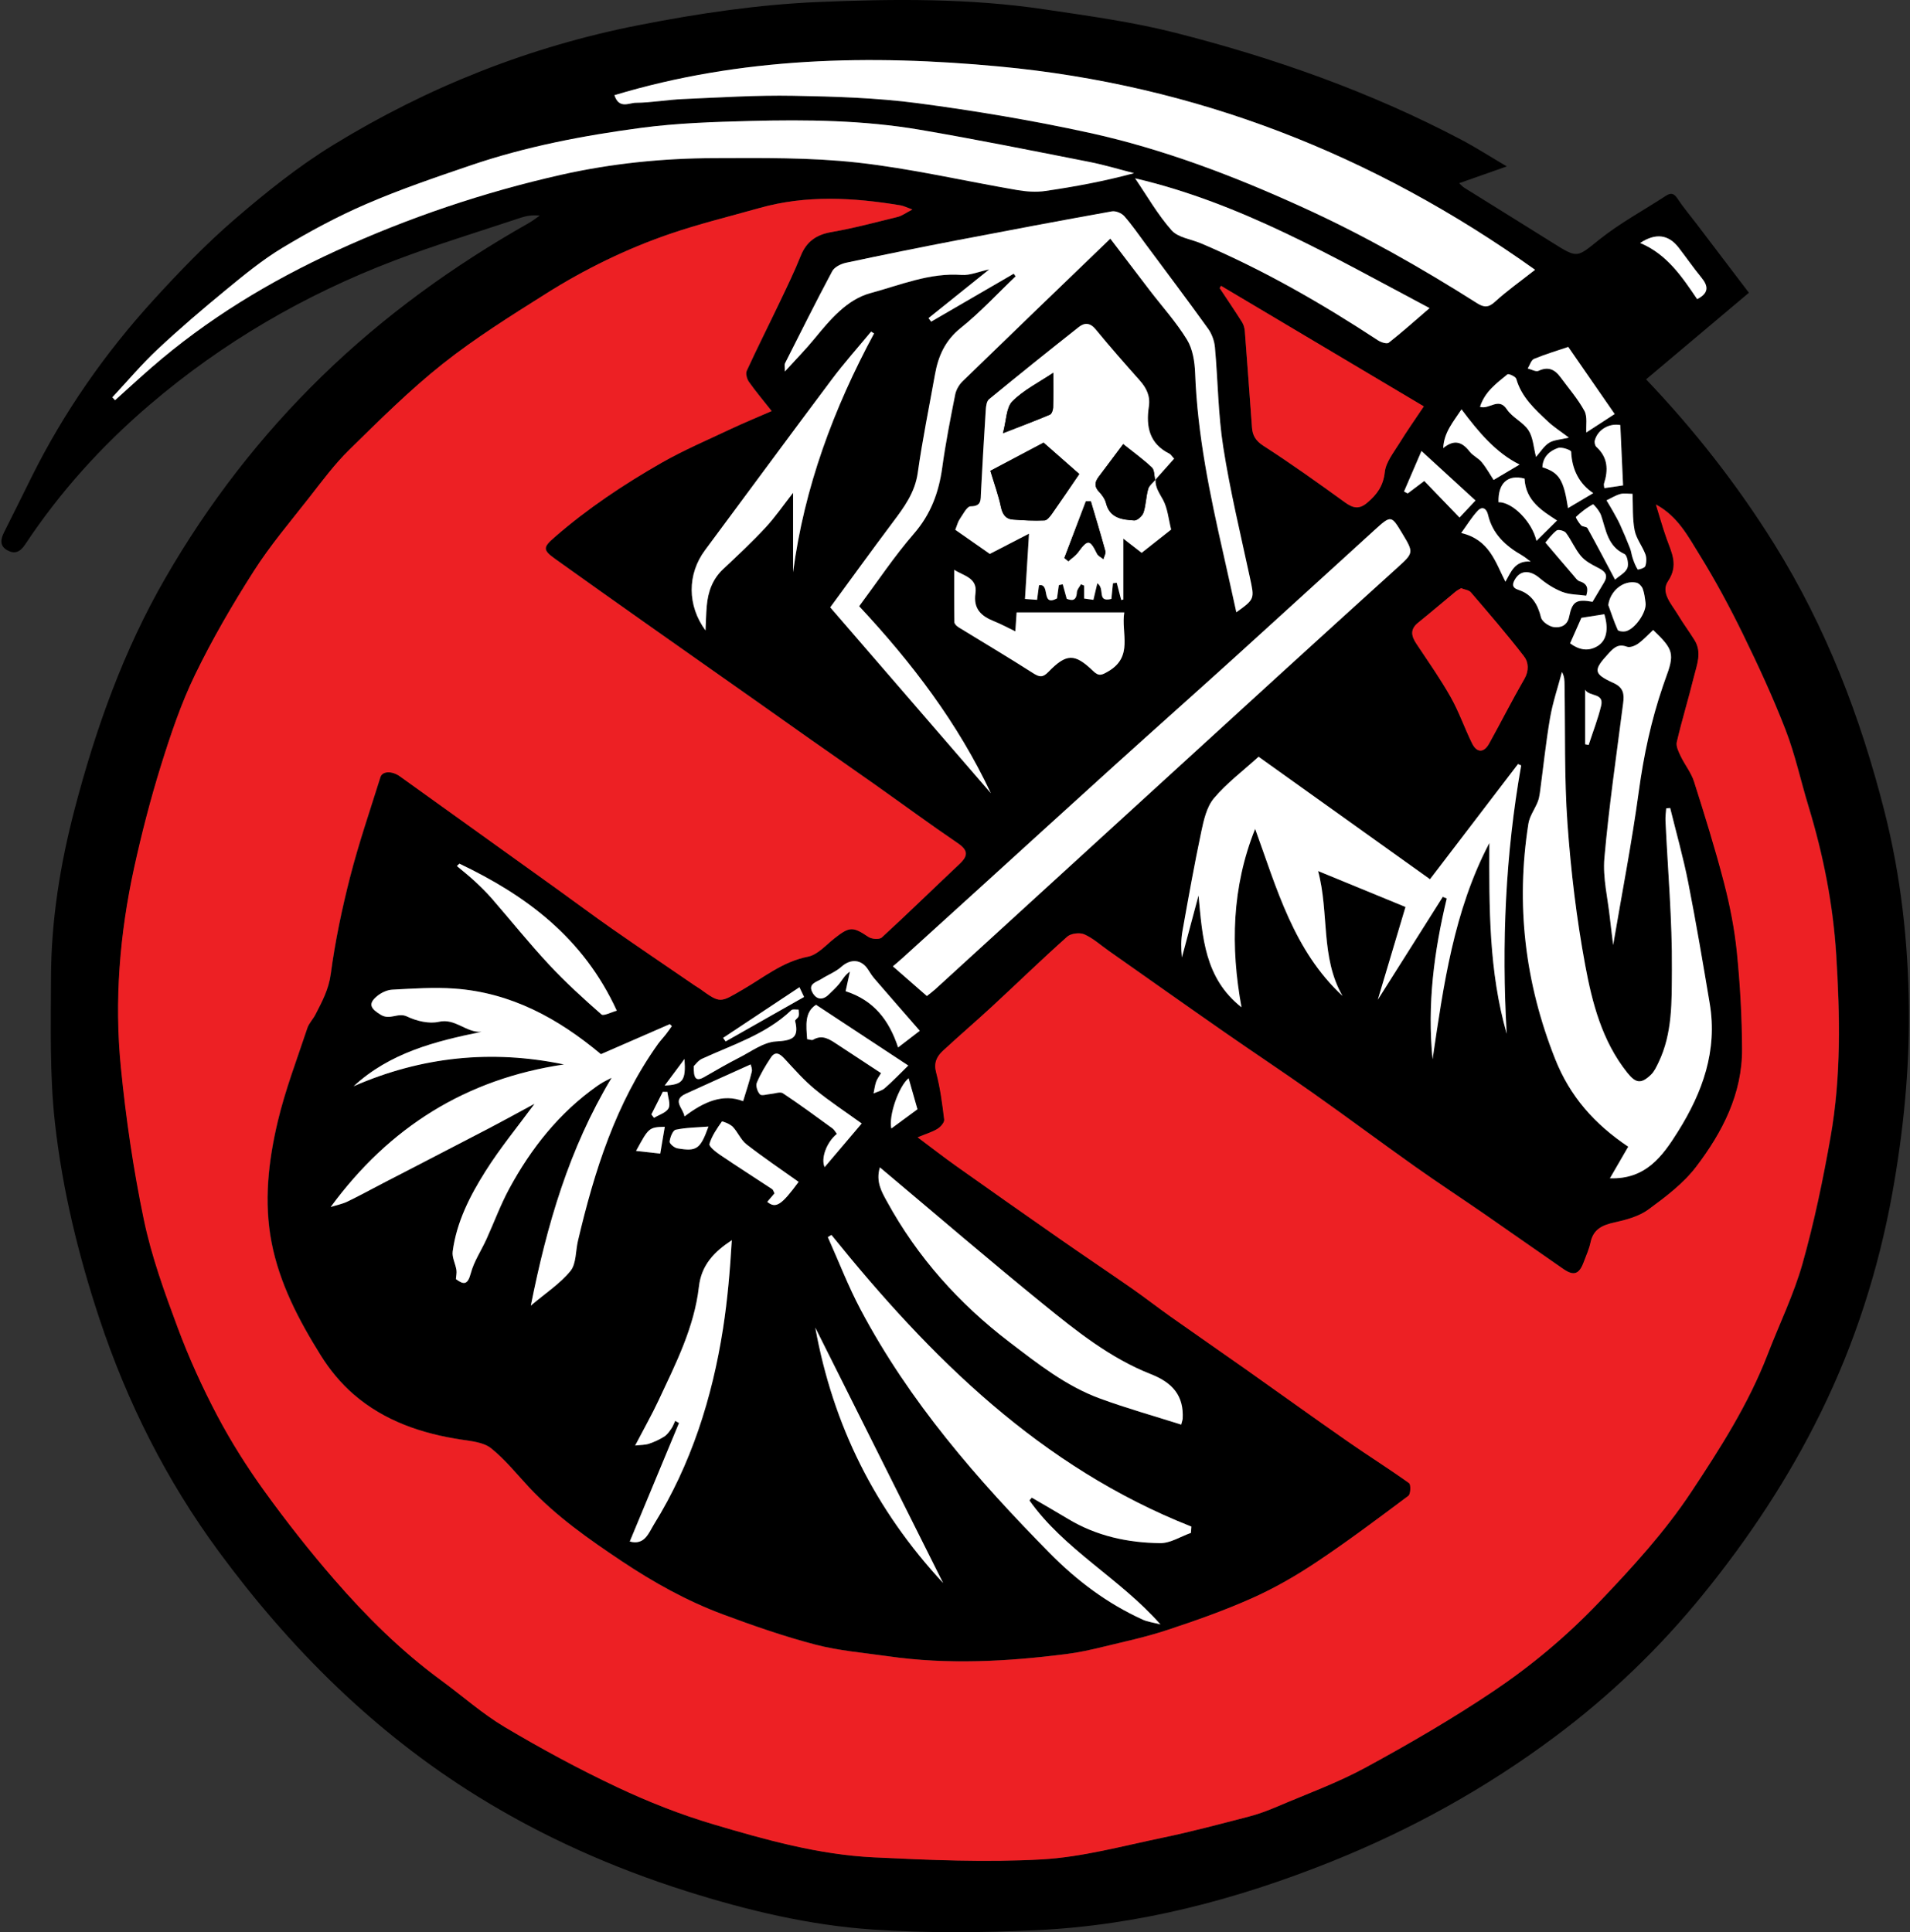 <svg width="765" height="774" viewBox="0 0 765 774" fill="none" xmlns="http://www.w3.org/2000/svg">
<rect x="0" y="0" width="765" height="774" fill="#333333" stroke="none"/>
<g clip-path="url(#clip0_45_6839)">
<path d="M659.287 151.961C673.148 140.279 686.597 128.971 700.478 117.269C693.175 107.669 686.205 98.48 679.215 89.292C676.761 86.052 674.11 82.97 671.892 79.574C670.478 77.414 669.261 77.08 667.16 78.474C658.325 84.246 648.94 89.292 640.733 95.83C631.564 103.133 632.075 103.664 621.983 97.322C610.144 89.881 598.266 82.558 586.407 75.156C585.897 74.842 585.504 74.371 584.405 73.389C590.786 71.131 596.617 69.09 603.508 66.655C596.99 62.827 591.159 59.057 585.033 55.837C548.632 36.695 510.092 23.108 470.373 13.037C453.39 8.737 435.877 6.361 418.521 3.77C388.423 -0.726 358.108 -0.471 327.794 0.805C303.625 1.826 279.771 5.38 256.034 10.033C212.212 18.613 171.354 34.83 133.422 58.095C119.463 66.655 106.485 77.08 94.037 87.8C82.395 97.832 71.655 109.004 61.289 120.371C41.91 141.654 25.555 165.155 12.696 190.972C9.004 198.394 5.353 205.835 1.622 213.236C0.228 215.985 -0.164 218.655 2.84 220.363C5.765 222.013 7.944 221.286 10.065 218.105C23.965 197.118 40.752 178.545 59.836 162.229C89.011 137.276 121.838 118.153 157.689 104.468C174.456 98.068 191.655 92.865 208.697 87.172C210.955 86.426 213.331 86.072 216.178 86.367C214.725 87.368 213.331 88.467 211.819 89.331C181.701 106.373 153.861 126.438 129.024 150.607C104.286 174.677 83.435 201.712 66.197 231.594C49.391 260.729 38.258 292.064 29.816 324.4C24.083 346.35 20.49 368.751 20.431 391.486C20.372 410.963 19.862 430.615 22.021 449.915C25.006 476.498 31.328 502.551 39.77 528.055C50.903 561.687 66.649 592.982 87.598 621.45C116.223 660.324 150.013 693.995 191.302 719.557C217.513 735.794 245.491 748.202 274.941 757.528C299.365 765.244 324.221 771.193 349.686 772.901C371.381 774.354 393.272 774.177 415.007 773.156C456.001 771.232 495.249 760.905 533.259 745.669C565.144 732.888 595.007 716.357 622.513 695.86C644.719 679.329 664.608 660.245 682.121 638.668C700.517 616.012 716.499 591.843 729.32 565.692C742.985 537.872 752.35 508.598 757.906 478.03C762.304 453.567 764.798 428.947 764.562 404.071C764.287 377.409 761.381 351.062 754.804 325.126C745.203 287.273 731.381 251.246 710.668 217.988C695.805 194.133 678.567 172.164 659.307 151.961H659.287ZM462.657 192.268L462.795 192.131C462.637 195.272 464.365 197.55 465.798 200.2C467.664 203.655 467.997 207.936 469.058 212.117C465.21 215.141 461.185 218.321 457.238 221.443C454.588 219.382 452.232 217.556 449.895 215.75V240.173C449.62 240.232 449.326 240.271 449.051 240.33C448.462 238.033 447.853 235.736 447.264 233.439C446.754 233.498 446.263 233.576 445.753 233.635C445.537 235.756 445.321 237.857 445.124 239.898C439.097 241.41 442.749 235.815 439.49 233.635C438.92 236.011 438.469 237.955 437.919 240.271C436.76 240.114 435.465 239.918 434.188 239.741V234.578C433.776 234.401 433.344 234.205 432.932 234.028C432.363 235.088 431.361 236.129 431.302 237.209C431.106 240.782 429.3 240.664 427.219 239.839C426.61 237.601 426.119 235.834 425.628 234.048C425.118 234.165 424.588 234.283 424.077 234.381C423.822 236.247 423.567 238.092 423.331 239.702C416.754 243.197 420.857 233.518 416.126 234.44C415.87 236.364 415.615 238.23 415.36 240.271C413.514 240.134 411.963 240.016 410.51 239.918C411.041 231.338 411.531 223.249 412.12 213.767C406.211 216.829 401.361 219.323 396.433 221.875C391.76 218.616 386.911 215.239 382.592 212.216C383.357 210.331 383.652 208.996 384.378 207.936C385.694 206.051 387.264 202.831 388.737 202.811C393.213 202.811 392.722 200.161 392.88 197.373C393.469 186.319 394.077 175.285 394.804 164.232C394.902 162.74 395.157 160.718 396.119 159.913C408.017 150.135 420.013 140.515 432.088 130.973C434.365 129.187 436.603 129.226 438.822 131.916C444.516 138.866 450.465 145.62 456.433 152.334C459.162 155.397 460.772 158.637 460.124 162.877C458.927 170.848 460.321 177.759 468.37 181.725C468.92 182 469.254 182.648 470.255 183.708C467.703 186.575 465.17 189.421 462.637 192.268H462.657ZM309.044 164.664C303.115 167.255 297.892 169.396 292.807 171.791C283.481 176.189 273.94 180.272 264.987 185.377C249.83 194.035 235.32 203.714 222.107 215.239C217.611 219.166 217.336 220.206 222.382 223.819C234.24 232.3 246.119 240.743 258.036 249.146C272.663 259.492 287.33 269.78 301.976 280.088C309.496 285.389 316.996 290.729 324.535 296.03C333.154 302.096 341.832 308.104 350.451 314.19C361.525 322.024 372.441 330.074 383.652 337.691C387.814 340.519 387.912 342.717 384.417 346.016C374.012 355.813 363.783 365.806 353.259 375.485C352.297 376.369 349.234 376.153 347.919 375.269C341.656 371.068 340.34 371.068 334.234 375.878C330.838 378.548 327.5 382.435 323.652 383.182C313.639 385.125 306.099 391.388 297.814 396.198C288.468 401.637 288.724 402.088 280.419 396.041C279.751 395.57 279.025 395.177 278.357 394.726C267.205 387.089 256.014 379.51 244.921 371.775C237.755 366.788 230.785 361.546 223.697 356.461C202.552 341.284 181.407 326.127 160.261 310.951C157.081 308.674 153.213 308.772 152.427 311.285C148.285 324.576 143.73 337.75 140.294 351.219C137.015 364.02 134.286 377.036 132.539 390.132C131.714 396.316 129.044 401.205 126.393 406.368C125.431 408.253 123.802 409.843 123.154 411.807C119.031 424.235 114.299 436.545 111.295 449.247C107.545 465.072 105.719 481.367 108.821 497.584C112.002 514.076 119.757 528.84 128.553 542.917C132.126 548.631 136.622 554.089 141.688 558.486C154.037 569.187 168.998 574.252 185 576.647C189.044 577.256 193.815 577.727 196.78 580.103C202.414 584.618 207.009 590.43 211.996 595.75C222.912 607.412 235.89 616.503 249.044 625.279C261.786 633.799 275.196 641.28 289.587 646.62C301.76 651.155 314.09 655.455 326.636 658.734C336.08 661.207 345.975 661.993 355.694 663.387C379.588 666.823 403.442 665.527 427.258 662.503C432.088 661.895 436.898 660.834 441.649 659.676C450.327 657.575 459.123 655.69 467.585 652.883C479.13 649.074 490.655 645.01 501.728 640.043C510.681 636.038 519.3 631.051 527.487 625.593C540.013 617.229 552.088 608.159 564.163 599.127C565.085 598.44 565.223 594.612 564.437 594.042C556.289 588.211 547.788 582.891 539.581 577.158C525.916 567.636 512.409 557.878 498.783 548.277C488.907 541.307 478.933 534.436 469.058 527.446C463.776 523.696 458.652 519.711 453.331 516C443.789 509.345 434.11 502.866 424.548 496.21C410.726 486.59 396.963 476.891 383.22 467.153C378.272 463.638 373.501 459.928 367.611 455.53C371.243 454.038 373.599 453.37 375.582 452.114C376.819 451.328 378.39 449.561 378.253 448.423C377.487 442.101 376.662 435.72 375.033 429.575C374.012 425.707 375.288 423.135 377.722 420.877C384.221 414.85 390.955 409.097 397.474 403.07C407.507 393.783 417.323 384.261 427.513 375.171C428.986 373.856 432.5 373.424 434.346 374.229C437.86 375.78 440.844 378.509 444.045 380.767C459.535 391.663 474.987 402.618 490.537 413.436C502.238 421.584 514.136 429.457 525.779 437.683C539.542 447.421 553.07 457.493 566.833 467.251C576.041 473.769 585.485 479.954 594.771 486.374C605.314 493.658 615.759 501.059 626.303 508.324C630.445 511.17 632.605 510.346 634.392 505.516C635.354 502.905 636.532 500.333 637.121 497.643C638.259 492.283 641.892 490.673 646.761 489.613C651.453 488.592 656.519 487.238 660.269 484.469C667.18 479.404 674.326 474.024 679.451 467.29C689.935 453.508 697.906 438.155 697.828 420.21C697.769 407.291 697.042 394.314 695.747 381.454C694.804 372.069 692.959 362.684 690.583 353.535C687.049 339.91 682.847 326.461 678.587 313.052C677.448 309.459 674.915 306.337 673.246 302.882C672.402 301.115 671.263 298.877 671.676 297.188C673.718 288.451 676.349 279.852 678.508 271.135C679.706 266.285 681.846 261.299 678.783 256.371C676.643 252.915 674.209 249.656 672.127 246.181C669.634 242.038 665.079 237.366 668.161 232.791C672.441 226.391 669.614 221.424 667.631 215.808C666.021 211.293 664.745 206.659 663.312 202.065C672.068 206.777 676.211 214.866 680.825 222.307C687.147 232.516 692.86 243.158 698.142 253.956C704.287 266.541 710.177 279.302 715.243 292.358C719.052 302.214 721.27 312.679 724.372 322.829C730.321 342.344 734.268 362.272 735.524 382.593C737.036 406.859 737.487 431.224 733.266 455.275C730.262 472.336 726.728 489.397 722.036 506.046C718.521 518.552 712.71 530.391 708.017 542.564C700.4 562.335 689.071 580.063 677.468 597.576C666.807 613.675 653.79 627.87 640.419 641.869C627.54 655.357 613.423 667.196 598.109 677.464C581.676 688.498 564.477 698.491 547.062 707.954C535.733 714.119 523.462 718.556 511.545 723.641C507.834 725.212 504.025 726.645 500.138 727.646C488.613 730.63 477.107 733.713 465.465 736.128C449.483 739.446 433.462 743.844 417.284 744.766C394.941 746.023 372.402 745.022 350 743.942C328.01 742.882 306.767 736.952 285.798 730.709C272.624 726.802 259.686 721.697 247.258 715.827C231.904 708.582 216.884 700.454 202.277 691.776C193.246 686.416 185.274 679.29 176.773 673.046C160.772 661.325 146.773 647.425 133.854 632.523C124.037 621.215 114.751 609.376 105.975 597.242C99.044 587.642 92.663 577.531 87.126 567.066C81.138 555.718 75.778 543.938 71.302 531.903C66.02 517.728 60.798 503.337 57.715 488.592C53.514 468.429 50.529 447.912 48.487 427.396C45.837 400.616 48.056 373.915 53.789 347.626C56.812 333.765 60.385 319.982 64.607 306.435C68.435 294.125 72.597 281.776 78.213 270.212C85.143 255.919 93.193 242.097 101.753 228.688C108.311 218.4 116.302 209.015 123.841 199.375C129.005 192.779 134.011 185.946 139.98 180.115C152.074 168.257 164.149 156.222 177.382 145.718C190.34 135.43 204.515 126.575 218.553 117.721C234.182 107.845 250.811 99.698 268.305 93.69C280.085 89.645 292.238 86.681 304.234 83.304C322.964 78.023 341.832 79.083 360.739 82.224C362.016 82.44 363.233 83.088 365.491 83.893C362.84 85.267 361.368 86.406 359.718 86.818C350.883 88.998 342.068 91.373 333.095 92.924C326.95 93.984 323.043 96.753 320.746 102.525C318.233 108.827 315.249 114.953 312.323 121.078C307.964 130.227 303.409 139.259 299.169 148.467C298.639 149.605 299.208 151.745 300.013 152.904C302.703 156.712 305.726 160.286 309.142 164.625L309.044 164.664ZM614.856 108.081C608.986 112.695 603.626 116.464 598.855 120.843C596.244 123.238 594.457 123.257 591.649 121.49C569.228 107.276 546.198 94.2 521.99 83.166C494.287 70.542 465.975 59.705 436.27 53.206C413.573 48.239 390.582 44.391 367.552 41.348C351.08 39.168 334.352 38.678 317.722 38.383C303.017 38.128 288.272 39.07 273.547 39.699C267.225 39.973 260.922 41.151 254.62 41.191C251.97 41.191 247.964 43.822 246.099 38.148C296.813 22.853 348.586 21.793 400.38 26.662C478.796 34.044 549.948 61.786 614.876 108.101L614.856 108.081ZM495.17 245.258C493.423 237.366 491.774 229.768 490.046 222.17C484.607 198.197 479.581 174.186 478.678 149.507C478.521 144.972 477.716 139.867 475.419 136.117C471.119 129.089 465.484 122.865 460.439 116.288C455.314 109.612 450.229 102.898 444.712 95.653C424.647 114.972 405.052 133.82 385.556 152.766C384.143 154.141 382.945 156.202 382.572 158.126C380.648 167.825 378.743 177.543 377.389 187.34C376.014 197.314 372.814 206.031 366.001 213.865C358.167 222.896 351.512 232.948 344.11 242.883C365.236 265.5 383.691 289.727 396.865 317.783C375.504 293.065 354.123 268.327 332.526 243.334C340.949 231.849 349.116 220.52 357.5 209.369C362.074 203.282 366.472 197.392 367.592 189.382C369.437 176.228 372.127 163.191 374.463 150.116C375.779 142.714 378.527 136.451 384.81 131.405C392.624 125.142 399.496 117.701 406.76 110.751C406.505 110.398 406.25 110.044 406.014 109.691C395 116.091 383.966 122.492 372.951 128.892C372.598 128.421 372.245 127.95 371.891 127.479C379.764 121.176 387.618 114.854 396.217 107.963C391.878 108.886 388.482 110.417 385.203 110.182C372.323 109.239 360.602 114.246 348.704 117.446C339.182 120.018 332.506 128.068 326.204 135.744C322.709 140.005 318.822 143.951 314.365 148.859C314.365 146.857 314.149 146.111 314.404 145.6C320.628 133.251 326.793 120.862 333.331 108.67C334.215 107.001 336.845 105.725 338.887 105.293C353.612 102.152 368.377 99.168 383.181 96.321C403.874 92.335 424.588 88.428 445.321 84.718C446.852 84.443 449.228 85.405 450.288 86.622C453.41 90.156 456.1 94.102 458.927 97.911C467.271 109.141 475.694 120.332 483.861 131.7C485.353 133.781 486.374 136.588 486.61 139.16C487.827 152.491 487.867 165.999 489.948 179.192C492.696 196.646 496.839 213.884 500.569 231.181C502.474 239.977 502.651 239.938 495.17 245.317V245.258ZM608.004 306.023C608.436 306.2 608.868 306.396 609.3 306.573C602.998 342.187 601.407 378.018 603.508 414.084C596.342 389.072 596.46 363.411 596.558 337.652C582.304 364.785 578.201 394.549 573.822 424.274C571.623 402.461 574.392 381.081 579.496 359.877C578.966 359.661 578.436 359.445 577.906 359.229C569.444 372.619 561.002 386.009 551.872 400.439C555.642 387.795 559.136 376.133 562.965 363.273C552.009 358.777 540.327 353.967 527.958 348.882C532.454 365.669 528.822 383.397 537.736 398.908C518.083 380.629 511.368 355.675 502.749 331.998C493.403 355.283 492.834 379.157 497.291 403.463C482.487 391.781 481.643 375.407 480.072 358.66C477.853 366.945 475.635 375.23 473.416 383.515C473.043 379.942 473.024 376.408 473.632 372.972C476.008 359.602 478.403 346.232 481.211 332.94C482.192 328.326 483.371 323.124 486.257 319.707C491.361 313.68 497.84 308.791 504.123 303.098C527.153 319.55 549.909 335.826 572.782 352.161C584.385 336.965 596.224 321.474 608.043 306.003L608.004 306.023ZM268.285 410.216L269.11 411.002C268.285 412.141 267.5 413.299 266.616 414.418C265.615 415.694 264.476 416.872 263.534 418.188C246.61 441.944 238.069 469.096 231.492 497.054C230.53 501.118 230.864 506.184 228.508 509.07C224.424 514.096 218.71 517.806 212.624 522.95C219.123 490.457 227.879 460.242 244.98 431.695C243.076 432.677 242.349 433.011 241.682 433.403C240.837 433.894 239.993 434.405 239.208 434.974C223.992 445.733 212.722 459.928 203.966 476.145C200.451 482.643 197.899 489.652 194.836 496.387C192.755 500.942 189.829 505.261 188.573 510.032C187.336 514.724 185.706 514.646 182.624 512.329C182.702 511.053 183.017 509.796 182.82 508.638C182.428 506.164 181.014 503.631 181.328 501.275C182.879 489.476 188.239 478.992 194.443 469.155C200.333 459.81 207.401 451.23 214.116 442.101C207.814 445.497 201.688 448.874 195.503 452.114C181.505 459.417 167.467 466.642 153.448 473.907C148.677 476.38 143.965 478.972 139.116 481.308C137.035 482.31 134.698 482.761 132.46 483.448C155.942 451.407 186.786 432.127 225.916 426.355C196.956 420.328 168.88 423.174 141.649 435.092C156.158 421.682 174.319 417.068 192.912 413.279C186.708 413.75 182.428 407.723 175.791 409.274C171.865 410.177 166.839 408.96 163.049 407.154C159.378 405.406 156.276 408.744 152.526 406.467C148.461 404.012 147.264 402.088 151.092 398.947C152.742 397.592 155.078 396.512 157.159 396.395C165.445 395.963 173.789 395.374 182.055 395.963C204.633 397.592 223.501 407.841 240.7 422.232C249.653 418.325 258.979 414.261 268.305 410.197L268.285 410.216ZM46.092 160.305C45.739 159.932 45.366 159.54 45.013 159.167C51.001 152.747 56.655 145.993 63.056 140.005C71.91 131.719 81.138 123.827 90.503 116.131C97.768 110.162 105.111 104.115 113.121 99.285C123.92 92.787 135.111 86.74 146.675 81.753C160.32 75.863 174.437 71.072 188.514 66.262C210.719 58.684 233.73 54.306 256.898 51.223C271.289 49.299 285.916 48.848 300.445 48.475C323.2 47.886 345.995 48.18 368.514 52.009C391.191 55.876 413.73 60.451 436.309 64.868C442.356 66.046 448.266 67.872 454.234 69.384C442.336 72.604 430.576 74.783 418.757 76.511C415.046 77.061 411.08 76.766 407.369 76.138C386.067 72.486 364.902 67.519 343.462 65.143C324.476 63.042 305.176 63.298 286.014 63.357C265.438 63.416 244.941 65.497 224.856 70.012C193.776 77.021 163.678 87.172 134.718 100.444C107.977 112.695 82.945 127.871 60.66 147.269C55.752 151.549 50.961 155.966 46.112 160.325L46.092 160.305ZM652.14 459.319C638.652 450.268 628.816 439.234 622.828 424.078C610.733 393.509 607.081 362.292 612.147 329.976C612.618 326.932 614.68 324.164 615.877 321.219C616.348 320.061 616.584 318.785 616.761 317.528C618.115 307.515 619.136 297.463 620.845 287.529C621.905 281.324 623.966 275.277 625.596 269.172C626.636 270.978 626.617 272.686 626.636 274.374C626.951 292.888 626.499 311.461 627.814 329.917C629.169 348.843 631.427 367.809 634.883 386.46C637.71 401.715 641.656 416.99 651.748 429.653C655.164 433.933 657.245 434.306 661.231 430.498C662.566 429.221 663.43 427.337 664.254 425.629C669.968 413.849 669.536 400.91 669.634 388.482C669.791 368.574 667.985 348.647 667.062 328.719C666.983 327.07 667.258 325.421 667.356 323.771C667.887 323.732 668.417 323.693 668.947 323.654C671.381 333.627 674.209 343.522 676.192 353.594C679.353 369.674 682.101 385.832 684.791 401.99C687.952 420.858 681.885 437.585 672.088 453.213C665.923 463.049 659.189 472.493 644.817 471.963C647.291 467.703 649.608 463.697 652.14 459.319ZM357.637 387.089C359.345 385.596 360.465 384.674 361.564 383.692C372.009 374.209 382.434 364.746 392.88 355.263C410.785 338.987 428.652 322.672 446.597 306.435C462.696 291.887 478.914 277.476 494.994 262.909C513.528 246.122 531.944 229.218 550.458 212.412C557.193 206.286 557.252 206.345 561.63 213.61C566.361 221.463 566.303 221.404 559.372 227.687C543.724 241.842 528.096 256.017 512.526 270.251C466.545 312.247 420.582 354.262 374.62 396.257C373.678 397.121 372.637 397.867 371.263 398.967C366.865 395.119 362.585 391.369 357.677 387.089H357.637ZM477.166 611.477C477.107 612.321 477.048 613.165 476.99 614.009C472.886 615.462 468.783 618.171 464.699 618.112C451.682 617.955 439.097 615.246 427.729 608.374C422.938 605.488 418.089 602.72 413.259 599.893C412.945 600.266 412.631 600.619 412.317 600.992C426.315 620.783 448.541 632.209 464.778 650.664C461.911 649.918 459.634 649.643 457.651 648.74C443.554 642.32 431.42 633.25 420.524 622.196C391.348 592.609 364.215 561.451 344.64 524.462C339.692 515.117 335.883 505.182 331.564 495.523C332.055 495.228 332.526 494.934 333.017 494.659C372.696 543.86 416.793 587.642 477.166 611.477ZM488.514 115.404C488.691 115.11 488.868 114.796 489.045 114.501C516.316 130.718 543.606 146.935 570.269 162.799C566.852 167.903 563.475 172.674 560.432 177.641C558.174 181.313 555.072 185.122 554.64 189.127C554.051 194.644 551.558 198.001 547.67 201.339C544.333 204.205 541.878 203.577 538.619 201.201C527.919 193.446 517.16 185.75 506.047 178.603C502.945 176.601 501.689 174.5 501.453 171.28C500.491 158.421 499.588 145.561 498.586 132.701C498.488 131.464 498.135 130.109 497.487 129.069C494.581 124.475 491.518 119.979 488.514 115.424V115.404ZM352.415 467.585C353.789 468.743 354.516 469.352 355.222 469.941C375.995 487.395 396.571 505.084 417.637 522.185C431.047 533.081 444.673 544.017 460.969 550.417C469.529 553.775 474.221 558.958 473.691 568.323C473.691 568.637 473.534 568.931 473.102 570.62C462.166 567.145 451.152 564.062 440.471 560.136C426.904 555.149 415.635 546.216 404.287 537.557C384.084 522.145 367.434 503.533 355.222 481.191C353.2 477.499 350.667 473.318 352.415 467.565V467.585ZM454.607 71.406C497.271 81.4 534.064 103.055 572.566 123.395C566.597 128.539 561.532 133.074 556.191 137.276C555.445 137.865 553.109 137.119 551.931 136.333C529.352 121.51 506.008 108.101 481.113 97.499C477.088 95.791 471.846 95.182 469.234 92.237C463.639 85.915 459.398 78.415 454.588 71.386L454.607 71.406ZM585.17 235.618C586.702 236.227 588.331 236.364 589.077 237.248C596.322 245.71 603.626 254.152 610.419 262.967C612.225 265.304 612.441 268.661 610.537 271.959C605.609 280.461 601.191 289.256 596.42 297.856C594.32 301.645 591.473 301.625 589.568 297.757C586.564 291.652 584.346 285.133 581.008 279.224C576.865 271.881 571.996 264.97 567.324 257.941C565.242 254.82 564.634 252.11 567.991 249.42C573.037 245.356 577.965 241.135 582.952 237.012C583.678 236.404 584.581 235.991 585.151 235.638L585.17 235.618ZM317.644 197.412C313.835 202.262 310.536 207.091 306.61 211.332C301.23 217.124 295.438 222.543 289.666 227.961C285.386 231.986 283.619 237.012 283.089 242.627C282.794 245.887 282.735 249.165 282.578 252.562C275.196 242.568 275.216 230.023 282.382 220.383C299.286 197.628 316.073 174.775 333.076 152.099C338.063 145.463 343.619 139.239 348.9 132.838C349.293 133.094 349.686 133.329 350.078 133.585C333.881 163.663 322.12 195.233 317.644 229.238V197.432V197.412ZM252.244 617.465C258.9 601.464 265.438 585.718 271.976 569.972C271.466 569.697 270.955 569.403 270.445 569.128C269.934 570.168 269.561 571.307 268.894 572.249C268.089 573.408 267.205 574.684 266.066 575.41C264.182 576.608 262.1 577.57 259.98 578.277C258.429 578.787 256.662 578.728 254.404 579.003C258.017 572.073 261.119 566.615 263.789 560.921C270.641 546.255 278.082 531.726 279.947 515.372C280.949 506.616 286.112 501.354 293.121 496.74C292.415 508.677 291.413 520.496 289.607 532.178C285.268 560.037 276.826 586.542 261.904 610.652C259.902 613.891 258.272 619.094 252.264 617.445L252.244 617.465ZM646.113 378.528C645.661 374.798 645.19 371.323 644.817 367.868C643.973 359.798 641.892 351.611 642.599 343.66C644.424 322.947 647.448 302.352 650.099 281.717C650.57 278.006 650.275 275.376 646.231 273.55C638.044 269.839 638.102 268.406 644.366 261.613C646.545 259.257 648.273 257.804 651.669 259.041C652.867 259.473 654.909 258.668 656.126 257.784C658.305 256.214 660.151 254.172 662.114 252.326C670.38 260.199 670.792 261.888 667.023 271.979C666.689 272.882 666.375 273.805 666.061 274.728C661.349 288.51 658.345 302.626 656.362 317.116C653.593 337.475 649.647 357.678 646.113 378.509V378.528ZM450.308 245.317C448.992 253.72 454.077 263.007 443.907 268.916C441.296 270.448 440.137 270.997 437.84 268.779C430.438 261.632 427.16 261.672 419.915 269.152C417.677 271.449 416.342 271.272 413.809 269.643C403.953 263.36 393.9 257.411 383.946 251.266C383.22 250.814 382.277 249.931 382.277 249.224C382.16 242.294 382.199 235.383 382.199 228.236C385.89 230.651 391.623 231.397 390.72 237.66C389.797 243.943 393.056 246.829 398.181 248.851C401.027 249.99 403.737 251.482 406.682 252.896C406.859 250.186 407.016 247.83 407.192 245.317C421.544 245.317 435.465 245.317 450.327 245.317H450.308ZM247.042 404.837C244.764 405.446 241.74 407.114 240.857 406.329C233.593 399.948 226.407 393.41 219.829 386.342C211.878 377.802 204.574 368.673 196.917 359.857C194.777 357.383 192.401 355.086 190.006 352.868C187.748 350.767 185.333 348.882 182.977 346.899C183.311 346.585 183.645 346.251 183.979 345.937C210.719 358.679 233.612 375.623 247.022 404.837H247.042ZM326.538 531.766C343.658 565.967 360.504 599.657 377.742 634.094C350.451 604.664 333.625 570.934 326.538 531.766ZM637.847 241.057C631.388 239.898 629.719 240.841 628.482 247.025C627.756 250.657 624.968 251.561 622.337 251.187C620.413 250.932 617.625 249.008 617.212 247.339C615.897 242.019 613.521 238.014 608.142 236.266C605.275 235.343 605.766 233.616 606.983 231.751C609.221 228.256 612.991 228.452 616.564 231.476C619.274 233.773 622.435 235.815 625.733 237.091C628.6 238.21 631.957 238.131 635.314 238.603C636.041 236.247 636.237 233.91 632.664 232.83C631.741 232.536 631.015 231.417 630.288 230.592C626.676 226.41 623.102 222.189 618.96 217.32C619.981 216.162 621.473 214.022 623.456 212.49C624.123 211.98 626.578 212.589 627.206 213.433C629.405 216.378 630.838 219.931 633.194 222.719C634.883 224.722 637.455 226.116 639.869 227.333C642.559 228.688 644.346 230.082 642.5 233.243C640.969 235.874 639.379 238.465 637.847 241.057ZM345.15 450.033C340.144 455.942 335.235 461.714 330.307 467.526C328.697 464.129 331.014 457.611 335.196 454.195C334.627 453.468 334.175 452.546 333.449 452.016C326.891 447.245 320.353 442.415 313.599 437.939C312.519 437.212 310.379 438.096 308.711 438.213C307.218 438.331 305.059 439.077 304.411 438.39C303.39 437.33 302.624 434.954 303.135 433.717C304.607 430.183 306.61 426.826 308.769 423.626C310.556 420.956 312.343 422.055 314.208 424.058C318.135 428.299 321.983 432.696 326.44 436.368C332.271 441.178 338.652 445.34 345.17 450.052L345.15 450.033ZM326.852 402.461C339.496 410.786 351.531 418.718 363.822 426.807C360.543 429.987 357.618 433.07 354.437 435.857C353.22 436.918 351.433 437.291 349.902 437.978C350.235 436.407 350.412 434.797 350.942 433.305C351.355 432.147 352.16 431.126 352.906 429.85C346.839 425.864 340.988 422.016 335.157 418.188C332.251 416.263 329.404 414.281 325.694 416.479C325.163 416.794 324.201 416.342 323.318 416.244C322.906 410.707 322.218 405.426 326.891 402.461H326.852ZM359.718 419.562C356.086 408.528 349.921 400.635 338.691 397.023C339.26 394.412 339.83 391.801 340.419 389.17C338.436 390.524 337.493 392.35 336.237 393.921C334.98 395.511 333.449 396.866 331.996 398.299C329.326 400.95 326.754 400.262 325.281 397.298C323.652 394.019 327.029 393.332 328.953 392.134C331.623 390.446 334.705 389.268 337.022 387.206C340.752 383.888 345.111 384.202 347.781 388.502C348.547 389.739 349.372 390.976 350.314 392.075C356.243 398.947 362.212 405.779 368.396 412.867C365.746 414.889 363.076 416.951 359.718 419.542V419.562ZM635.334 173.244C635.138 170.358 635.845 166.922 634.568 164.566C631.938 159.756 628.246 155.515 624.968 151.058C622.71 147.976 620.04 146.719 616.191 148.545C615.131 149.036 613.345 147.956 611.872 147.603C612.697 146.268 613.207 144.226 614.385 143.755C619.117 141.811 624.064 140.338 628.109 138.964C634.627 148.368 640.89 157.439 646.702 165.842C643.6 167.844 639.614 170.436 635.314 173.244H635.334ZM319.862 473.416C313.01 482.742 310.733 484.194 307.317 481.387C308.318 480.209 309.319 479.031 310.222 477.99C309.81 477.185 309.692 476.577 309.339 476.341C302.349 471.747 295.301 467.251 288.39 462.559C286.682 461.4 283.894 459.162 284.169 458.18C285.131 454.961 287.153 452.035 289.136 449.228C289.313 448.992 292.395 450.19 293.495 451.328C295.556 453.468 296.734 456.59 299.012 458.357C305.766 463.619 312.892 468.409 319.882 473.396L319.862 473.416ZM628.364 175.285C624.909 176.11 622.317 176.169 620.452 177.347C618.41 178.643 617.016 180.979 615.21 183.001C614.208 179.173 614.051 175.187 612.186 172.34C610.026 169.062 605.687 167.216 603.528 163.937C600.21 158.911 596.519 164.153 592.769 162.936C594.752 156.811 599.464 153.473 603.783 149.919C604.215 149.566 607.042 150.803 607.297 151.726C609.379 159.049 614.699 163.879 619.922 168.767C622.317 171.025 625.164 172.831 628.364 175.266V175.285ZM277.886 427.022C278.436 426.512 279.574 424.843 281.145 424.117C293.514 418.443 306.728 414.359 316.917 404.66C317.467 404.13 318.861 404.484 319.843 404.425C319.843 405.328 320.078 406.29 319.843 407.095C319.627 407.821 318.331 408.528 318.449 408.999C320.177 415.93 317.133 416.813 310.752 417.186C305.766 417.481 300.896 421.191 296.106 423.626C291.354 426.041 286.721 428.711 282.107 431.401C278.612 433.423 277.709 431.833 277.866 427.042L277.886 427.022ZM578.063 179.467C578.338 173.204 582.108 168.944 585.386 163.977C592.199 173.087 599.189 181.391 608.652 186.103C604.686 188.459 601.211 190.521 598.246 192.268C596.754 189.991 595.301 187.38 593.456 185.122C592.14 183.512 589.941 182.589 588.685 180.959C585.701 177.111 582.598 175.835 578.083 179.487L578.063 179.467ZM563.829 197.648C563.338 197.392 562.867 197.137 562.376 196.882C564.693 191.503 567.009 186.103 569.365 180.645C577.219 187.851 584.287 194.33 591.002 200.475C588.92 202.693 586.309 205.462 584.601 207.307C580.026 202.556 575.275 197.628 570.485 192.661C567.932 194.585 565.91 196.116 563.868 197.648H563.829ZM274.155 447.205C273.645 443.927 268.972 440.726 274.607 438.155C283.108 434.247 291.649 430.439 300.641 426.375C300.72 426.807 301.387 428.142 301.112 429.28C300.19 433.07 298.933 436.761 297.637 441.099C289.548 437.939 281.793 441.394 274.155 447.225V447.205ZM585.249 213.492C587.585 210.272 589.431 207.209 591.826 204.637C593.731 202.595 595.419 203.734 595.988 206.208C597.795 213.924 603.037 218.695 609.555 222.444C610.792 223.151 611.911 224.133 613.07 224.977C606.61 224.388 605.118 229.375 602.958 233.027C598.875 225.115 596.577 216.221 585.249 213.511V213.492ZM600.17 201.162C599.935 193.544 603.881 189.912 610.596 191.699C611.028 200.75 617.958 204.755 623.613 208.485C620.845 211.234 618.155 213.904 615.367 216.653C613.619 208.976 605.687 201.025 600.151 201.162H600.17ZM646.859 232.183C642.618 224.192 639.28 217.811 635.786 211.528C635.432 210.9 633.842 211.038 633.253 210.409C632.33 209.428 630.975 207.229 631.191 207.032C633.253 205.108 635.53 203.322 637.985 201.987C638.24 201.849 640.655 204.657 641.244 206.384C643.266 212.255 643.796 218.773 650.648 221.914C651.748 222.425 652.415 226.018 651.767 227.549C650.962 229.434 648.567 230.651 646.839 232.163L646.859 232.183ZM679.765 119.822C673.6 110.712 667.592 101.798 656.931 97.322C663.122 93.264 668.273 93.893 672.383 99.207C675.445 103.173 678.292 107.315 681.473 111.183C684.359 114.697 684.457 117.466 679.784 119.822H679.765ZM644.15 242.313C644.856 236.718 650.197 232.261 655.419 233.4C656.421 233.616 657.559 234.813 657.932 235.815C658.6 237.601 658.816 239.565 659.071 241.469C659.582 245.239 654.732 252.169 650.962 252.896C649.981 253.092 648.155 252.856 647.9 252.287C646.447 249.047 645.347 245.651 644.13 242.313H644.15ZM617.762 187.164C617.939 183.021 620.609 180.586 624.064 179.428C625.557 178.937 629.267 180.292 629.287 180.92C629.601 188.184 632.605 193.858 638.142 197.53C634.568 199.65 631.29 201.594 628.03 203.518C626.303 192.17 624.536 189.343 617.762 187.164ZM642.579 195.527C642.52 194.899 642.265 194.232 642.441 193.701C644.208 188.224 644.012 183.217 639.379 179.035C638.829 178.525 638.534 177.21 638.75 176.444C639.928 172.007 644.601 169.454 648.979 170.279C649.352 178.348 649.706 186.28 650.079 194.447C648.155 194.722 645.485 195.115 642.579 195.547V195.527ZM653.868 197.805C654.084 202.693 653.79 207.621 654.693 212.333C655.341 215.691 657.775 218.695 659.012 221.993C659.562 223.426 659.483 225.35 658.973 226.803C658.718 227.549 656.067 228.295 655.93 228.099C655.046 226.744 654.457 225.154 653.927 223.583C653.475 222.268 653.358 220.854 652.847 219.578C651.61 216.437 650.314 213.335 648.921 210.272C648.057 208.387 647.016 206.581 646.015 204.775C645.19 203.302 644.307 201.869 643.443 200.416C645.269 199.552 647.036 198.413 648.96 197.883C650.432 197.471 652.121 197.805 653.868 197.805ZM628.855 257.686C630.524 253.916 631.918 250.775 633.39 247.457C636.139 247.025 639.32 246.515 642.579 246.004C644.326 251.855 643.6 256.508 639.811 258.805C635.943 261.142 632.134 260.14 628.855 257.666V257.686ZM356.989 452.035C355.792 446.931 360.013 435.052 363.9 431.892C365.059 435.956 366.256 440.098 367.454 444.319C364.156 446.734 360.739 449.267 356.97 452.035H356.989ZM290.648 417.147C290.294 416.676 289.96 416.205 289.607 415.714C299.64 409.058 309.673 402.383 320.196 395.413C321.06 397.259 321.747 398.731 322.042 399.32C311.204 405.465 300.936 411.296 290.648 417.127V417.147ZM283.756 451.25C280.497 460.281 279.064 461.322 271.289 459.967C270.072 459.751 268.089 458.063 268.187 457.277C268.383 455.55 269.463 452.762 270.621 452.526C274.764 451.643 279.103 451.623 283.756 451.25ZM636.296 298.386C635.825 298.307 635.354 298.209 634.883 298.13C634.883 291.063 634.883 283.995 634.883 276.279C636.65 279.184 642.559 277.417 641.283 282.738C640.007 288.039 637.985 293.183 636.296 298.386ZM254.758 461.008C259.744 451.957 259.764 451.466 266.263 451.348C265.693 454.725 265.104 458.18 264.437 462.087C261.649 461.773 258.292 461.4 254.758 461.008ZM261.963 447.755C261.61 447.304 261.256 446.872 260.903 446.42C262.434 443.397 263.946 440.373 265.477 437.35C266.086 437.35 266.695 437.369 267.323 437.389C267.559 439.607 268.658 442.317 267.775 443.946C266.793 445.733 263.985 446.538 261.983 447.775L261.963 447.755ZM266.224 434.817C268.874 431.263 271.171 428.201 274.155 424.176C274.764 432.873 273.527 434.444 266.224 434.817Z" fill="black"/>
<path d="M309.045 164.664C305.629 160.325 302.586 156.752 299.915 152.943C299.11 151.784 298.541 149.644 299.071 148.506C303.292 139.298 307.867 130.266 312.226 121.117C315.151 114.992 318.135 108.866 320.648 102.564C322.965 96.792 326.853 94.023 332.998 92.963C341.951 91.412 350.786 89.037 359.621 86.857C361.27 86.445 362.743 85.306 365.393 83.932C363.135 83.127 361.918 82.479 360.642 82.263C341.754 79.122 322.867 78.042 304.137 83.343C292.141 86.72 279.987 89.684 268.207 93.729C250.714 99.737 234.084 107.884 218.456 117.76C204.418 126.615 190.242 135.469 177.284 145.757C164.051 156.261 151.977 168.296 139.882 180.154C133.933 185.985 128.907 192.818 123.744 199.415C116.204 209.054 108.214 218.439 101.656 228.727C93.096 242.136 85.046 255.958 78.115 270.251C72.5 281.815 68.357 294.164 64.509 306.474C60.288 320.021 56.734 333.804 53.691 347.665C47.958 373.954 45.74 400.675 48.39 427.435C50.412 447.951 53.397 468.468 57.618 488.631C60.7 503.376 65.923 517.767 71.204 531.942C75.681 543.958 81.041 555.757 87.029 567.105C92.566 577.57 98.947 587.681 105.877 597.281C114.653 609.434 123.94 621.254 133.757 632.562C146.676 647.464 160.674 661.364 176.676 673.085C185.197 679.329 193.168 686.456 202.18 691.815C216.787 700.493 231.787 708.621 247.16 715.866C259.588 721.736 272.527 726.841 285.701 730.748C306.669 736.972 327.913 742.921 349.902 743.981C372.304 745.061 394.844 746.062 417.187 744.805C433.365 743.902 449.386 739.485 465.367 736.167C477.01 733.752 488.515 730.669 500.04 727.685C503.928 726.684 507.756 725.251 511.447 723.68C523.365 718.595 535.616 714.158 546.964 707.993C564.36 698.53 581.559 688.537 598.011 677.503C613.306 667.235 627.442 655.396 640.322 641.908C653.692 627.909 666.69 613.734 677.37 597.615C688.974 580.102 700.302 562.354 707.92 542.603C712.612 530.43 718.404 518.572 721.938 506.085C726.631 489.417 730.165 472.375 733.169 455.314C737.41 431.263 736.938 406.879 735.427 382.632C734.17 362.311 730.224 342.384 724.275 322.868C721.192 312.718 718.954 302.253 715.145 292.397C710.099 279.341 704.19 266.58 698.044 253.995C692.763 243.197 687.05 232.555 680.728 222.346C676.114 214.905 671.991 206.816 663.214 202.104C664.648 206.698 665.924 211.332 667.534 215.848C669.536 221.463 672.364 226.43 668.064 232.83C665.001 237.405 669.556 242.058 672.03 246.22C674.111 249.695 676.546 252.974 678.686 256.41C681.748 261.338 679.608 266.324 678.411 271.174C676.271 279.891 673.62 288.49 671.578 297.227C671.186 298.916 672.305 301.154 673.149 302.921C674.798 306.376 677.351 309.498 678.489 313.091C682.75 326.5 686.951 339.949 690.485 353.574C692.861 362.724 694.707 372.108 695.649 381.493C696.945 394.353 697.671 407.311 697.73 420.249C697.809 438.194 689.838 453.566 679.353 467.329C674.229 474.063 667.082 479.443 660.171 484.508C656.402 487.257 651.336 488.612 646.663 489.652C641.775 490.732 638.162 492.322 637.023 497.682C636.454 500.372 635.276 502.944 634.294 505.555C632.508 510.385 630.348 511.209 626.205 508.363C615.662 501.098 605.217 493.697 594.674 486.413C585.387 479.993 575.943 473.828 566.735 467.29C552.972 457.532 539.464 447.441 525.681 437.722C514.039 429.496 502.141 421.623 490.439 413.475C474.89 402.658 459.438 391.702 443.947 380.806C440.747 378.548 437.762 375.819 434.248 374.268C432.402 373.463 428.888 373.895 427.416 375.21C417.206 384.3 407.409 393.842 397.376 403.109C390.878 409.117 384.124 414.889 377.625 420.916C375.171 423.194 373.895 425.746 374.935 429.614C376.565 435.759 377.389 442.14 378.155 448.462C378.292 449.6 376.722 451.387 375.485 452.153C373.502 453.409 371.146 454.077 367.514 455.569C373.404 459.967 378.175 463.697 383.122 467.192C396.866 476.93 410.629 486.629 424.451 496.249C433.993 502.905 443.672 509.384 453.234 516.039C458.554 519.75 463.659 523.736 468.96 527.485C478.836 534.475 488.81 541.346 498.685 548.316C512.291 557.917 525.799 567.675 539.484 577.197C547.691 582.93 556.192 588.25 564.34 594.081C565.125 594.651 564.988 598.479 564.065 599.166C551.99 608.198 539.935 617.268 527.39 625.632C519.222 631.09 510.603 636.077 501.63 640.082C490.557 645.049 479.032 649.113 467.488 652.922C459.026 655.73 450.249 657.595 441.552 659.715C436.8 660.873 432.01 661.934 427.16 662.542C403.345 665.585 379.49 666.862 355.596 663.426C345.878 662.032 335.982 661.246 326.538 658.773C313.993 655.494 301.663 651.194 289.49 646.659C275.099 641.299 261.689 633.819 248.947 625.318C235.792 616.522 222.795 607.432 211.898 595.789C206.931 590.469 202.317 584.657 196.682 580.142C193.718 577.766 188.966 577.295 184.902 576.686C168.901 574.271 153.94 569.206 141.591 558.526C136.505 554.128 132.009 548.67 128.456 542.956C119.66 528.86 111.905 514.115 108.724 497.623C105.602 481.426 107.448 465.13 111.198 449.286C114.202 436.584 118.933 424.274 123.057 411.846C123.704 409.883 125.334 408.292 126.296 406.407C128.947 401.244 131.617 396.355 132.441 390.171C134.189 377.075 136.918 364.059 140.197 351.258C143.652 337.789 148.187 324.596 152.33 311.324C153.115 308.811 156.983 308.713 160.164 310.99C181.309 326.147 202.455 341.304 223.6 356.5C230.688 361.585 237.677 366.827 244.824 371.814C255.917 379.549 267.108 387.128 278.26 394.765C278.927 395.236 279.673 395.609 280.321 396.08C288.646 402.108 288.371 401.676 297.716 396.237C306.021 391.408 313.561 385.164 323.554 383.221C327.422 382.475 330.76 378.607 334.137 375.917C340.243 371.087 341.558 371.107 347.821 375.308C349.137 376.192 352.2 376.408 353.162 375.524C363.685 365.845 373.914 355.852 384.32 346.055C387.815 342.757 387.717 340.558 383.554 337.73C372.344 330.113 361.427 322.063 350.354 314.23C341.735 308.143 333.076 302.135 324.438 296.069C316.898 290.768 309.398 285.447 301.879 280.127C287.232 269.8 272.566 259.512 257.939 249.185C246.041 240.782 234.143 232.339 222.284 223.858C217.258 220.265 217.513 219.205 222.01 215.278C235.223 203.753 249.752 194.074 264.889 185.416C273.822 180.311 283.364 176.247 292.71 171.83C297.795 169.435 303.017 167.295 308.947 164.703L309.045 164.664Z" fill="#ED2024"/>
<path d="M614.857 108.081C549.929 61.746 478.777 34.005 400.36 26.642C348.567 21.773 296.794 22.833 246.08 38.128C247.945 43.802 251.951 41.19 254.601 41.171C260.903 41.132 267.206 39.953 273.528 39.679C288.253 39.05 302.998 38.088 317.703 38.363C334.333 38.658 351.08 39.168 367.533 41.328C390.563 44.371 413.554 48.239 436.251 53.186C465.956 59.685 494.287 70.522 521.971 83.147C546.198 94.18 569.209 107.256 591.63 121.471C594.438 123.238 596.225 123.238 598.836 120.823C603.627 116.444 608.967 112.695 614.837 108.061L614.857 108.081Z" fill="white"/>
<path d="M495.171 245.258C502.671 239.879 502.475 239.918 500.57 231.122C496.84 213.825 492.678 196.587 489.949 179.133C487.867 165.94 487.828 152.452 486.611 139.101C486.375 136.529 485.374 133.741 483.862 131.641C475.695 120.273 467.272 109.082 458.928 97.852C456.1 94.043 453.41 90.116 450.289 86.563C449.229 85.365 446.853 84.383 445.321 84.658C424.588 88.389 403.875 92.276 383.181 96.262C368.397 99.108 353.633 102.093 338.888 105.234C336.846 105.666 334.235 106.942 333.332 108.611C326.813 120.803 320.648 133.192 314.405 145.541C314.15 146.051 314.366 146.797 314.366 148.8C318.823 143.892 322.71 139.965 326.205 135.685C332.507 128.028 339.183 119.959 348.705 117.387C360.603 114.187 372.324 109.161 385.204 110.123C388.482 110.358 391.899 108.827 396.218 107.904C387.618 114.795 379.745 121.117 371.892 127.42C372.245 127.891 372.599 128.362 372.952 128.833C383.967 122.433 395.001 116.032 406.015 109.632C406.27 109.985 406.526 110.339 406.761 110.692C399.477 117.623 392.625 125.083 384.811 131.346C378.508 136.392 375.779 142.655 374.464 150.057C372.128 163.132 369.438 176.169 367.592 189.323C366.473 197.353 362.075 203.223 357.501 209.31C349.117 220.481 340.95 231.809 332.527 243.275C354.124 268.268 375.485 293.006 396.866 317.724C383.692 289.668 365.236 265.441 344.111 242.824C351.512 232.889 358.168 222.837 366.002 213.806C372.815 205.972 376.015 197.255 377.389 187.281C378.724 177.484 380.649 167.766 382.573 158.067C382.946 156.143 384.143 154.081 385.557 152.707C405.053 133.761 424.647 114.933 444.713 95.594C450.23 102.839 455.315 109.553 460.439 116.229C465.485 122.806 471.12 129.029 475.42 136.058C477.717 139.808 478.502 144.913 478.679 149.448C479.582 174.147 484.608 198.158 490.047 222.11C491.774 229.709 493.424 237.307 495.171 245.199V245.258Z" fill="white"/>
<path d="M608.005 306.023C596.186 321.513 584.347 336.984 572.743 352.181C549.89 335.846 527.115 319.57 504.085 303.117C497.821 308.811 491.323 313.68 486.218 319.727C483.332 323.143 482.154 328.346 481.172 332.96C478.365 346.251 475.969 359.622 473.594 372.992C472.985 376.428 473.005 379.962 473.378 383.535C475.596 375.25 477.815 366.964 480.034 358.679C481.604 375.426 482.448 391.82 497.252 403.482C492.795 379.176 493.365 355.302 502.71 332.017C511.329 355.695 518.044 380.668 537.697 398.927C528.803 383.417 532.435 365.708 527.92 348.902C540.308 353.987 551.971 358.777 562.926 363.293C559.098 376.153 555.603 387.815 551.833 400.459C560.943 386.028 569.405 372.638 577.867 359.249C578.398 359.464 578.928 359.68 579.458 359.896C574.353 381.1 571.585 402.481 573.784 424.293C578.162 394.549 582.285 364.805 596.519 337.672C596.421 363.43 596.284 389.071 603.47 414.104C601.369 378.038 602.959 342.207 609.261 306.592C608.83 306.416 608.398 306.219 607.966 306.043L608.005 306.023Z" fill="white"/>
<path d="M268.286 410.216C258.96 414.28 249.634 418.344 240.681 422.251C223.482 407.86 204.634 397.592 182.036 395.982C173.79 395.393 165.445 395.982 157.14 396.414C155.059 396.512 152.723 397.612 151.074 398.966C147.245 402.108 148.443 404.012 152.507 406.486C156.257 408.763 159.359 405.426 163.03 407.173C166.82 408.979 171.846 410.197 175.773 409.294C182.409 407.762 186.689 413.77 192.893 413.299C174.3 417.088 156.159 421.682 141.63 435.111C168.862 423.213 196.938 420.347 225.897 426.374C186.767 432.147 155.923 451.446 132.441 483.468C134.66 482.761 137.016 482.309 139.097 481.328C143.947 478.991 148.639 476.4 153.43 473.926C167.448 466.662 181.486 459.437 195.485 452.133C201.689 448.894 207.815 445.517 214.097 442.12C207.383 451.25 200.314 459.829 194.424 469.175C188.22 479.011 182.86 489.495 181.309 501.295C180.995 503.631 182.389 506.164 182.801 508.657C182.998 509.816 182.684 511.072 182.605 512.348C185.688 514.665 187.317 514.744 188.554 510.051C189.811 505.28 192.736 500.981 194.817 496.406C197.88 489.672 200.432 482.663 203.947 476.164C212.723 459.947 223.973 445.733 239.189 434.993C239.994 434.424 240.819 433.914 241.663 433.423C242.35 433.03 243.057 432.696 244.961 431.715C227.86 460.261 219.104 490.477 212.605 522.97C218.692 517.826 224.405 514.115 228.489 509.089C230.845 506.183 230.511 501.138 231.473 497.074C238.05 469.116 246.591 441.944 263.515 418.207C264.457 416.892 265.596 415.714 266.597 414.437C267.461 413.338 268.266 412.16 269.091 411.021L268.266 410.236L268.286 410.216Z" fill="white"/>
<path d="M46.093 160.305C50.942 155.947 55.713 151.529 60.641 147.249C82.925 127.851 107.958 112.695 134.699 100.424C163.659 87.152 193.757 77.001 224.837 69.992C244.922 65.477 265.419 63.396 285.995 63.337C305.158 63.278 324.457 63.023 343.443 65.123C364.883 67.499 386.048 72.466 407.35 76.118C411.061 76.746 415.027 77.041 418.738 76.491C430.557 74.763 442.317 72.584 454.215 69.364C448.247 67.833 442.317 66.026 436.29 64.849C413.711 60.411 391.172 55.856 368.495 51.989C345.995 48.141 323.201 47.866 300.426 48.455C285.897 48.828 271.27 49.299 256.879 51.203C233.711 54.286 210.701 58.664 188.495 66.243C174.418 71.033 160.301 75.843 146.656 81.733C135.092 86.72 123.901 92.767 113.102 99.266C105.092 104.095 97.749 110.142 90.484 116.111C81.119 123.807 71.872 131.7 63.037 139.985C56.656 145.973 50.982 152.727 44.993 159.147C45.347 159.52 45.72 159.913 46.073 160.286L46.093 160.305Z" fill="white"/>
<path d="M652.141 459.319C649.608 463.697 647.272 467.702 644.818 471.963C659.209 472.473 665.924 463.049 672.089 453.213C681.905 437.565 687.953 420.838 684.792 401.99C682.082 385.832 679.353 369.674 676.192 353.594C674.209 343.522 671.402 333.627 668.947 323.654C668.417 323.693 667.887 323.732 667.357 323.771C667.239 325.421 666.984 327.089 667.062 328.719C667.985 348.647 669.792 368.574 669.634 388.482C669.536 400.91 669.968 413.829 664.255 425.628C663.411 427.356 662.566 429.221 661.231 430.497C657.246 434.287 655.165 433.914 651.748 429.653C641.657 416.99 637.71 401.715 634.883 386.46C631.428 367.809 629.17 348.843 627.815 329.917C626.5 311.461 626.951 292.888 626.637 274.374C626.617 272.686 626.637 270.997 625.596 269.171C623.987 275.277 621.925 281.324 620.845 287.528C619.137 297.463 618.116 307.535 616.761 317.528C616.585 318.784 616.349 320.061 615.878 321.219C614.68 324.164 612.619 326.932 612.147 329.975C607.082 362.292 610.734 393.508 622.828 424.077C628.816 439.234 638.653 450.268 652.141 459.319Z" fill="white"/>
<path d="M357.638 387.088C362.546 391.368 366.827 395.118 371.225 398.966C372.599 397.867 373.639 397.121 374.582 396.257C420.564 354.262 466.506 312.247 512.488 270.251C528.077 256.017 543.705 241.842 559.333 227.686C566.284 221.404 566.323 221.463 561.591 213.609C557.213 206.345 557.174 206.286 550.42 212.412C531.905 229.218 513.489 246.122 494.955 262.908C478.875 277.476 462.658 291.867 446.558 306.435C428.613 322.672 410.747 338.987 392.841 355.263C382.416 364.746 371.971 374.229 361.526 383.692C360.446 384.673 359.327 385.616 357.599 387.088H357.638Z" fill="white"/>
<path d="M462.658 192.268C465.191 189.421 467.704 186.574 470.276 183.708C469.274 182.648 468.941 182 468.391 181.725C460.341 177.759 458.927 170.848 460.145 162.877C460.793 158.636 459.183 155.397 456.454 152.334C450.485 145.619 444.536 138.866 438.842 131.916C436.643 129.226 434.386 129.186 432.108 130.973C420.033 140.515 408.018 150.155 396.139 159.912C395.158 160.717 394.902 162.74 394.824 164.232C394.097 175.266 393.489 186.319 392.9 197.373C392.743 200.161 393.234 202.791 388.757 202.811C387.285 202.811 385.714 206.031 384.399 207.935C383.672 208.976 383.358 210.331 382.612 212.215C386.931 215.239 391.8 218.616 396.454 221.875C401.382 219.323 406.231 216.829 412.141 213.766C411.552 223.249 411.061 231.358 410.531 239.918C411.984 240.016 413.535 240.134 415.38 240.271C415.655 238.229 415.891 236.364 416.146 234.44C420.858 233.517 416.755 243.216 423.351 239.702C423.567 238.112 423.842 236.246 424.098 234.381C424.608 234.263 425.138 234.146 425.649 234.047C426.139 235.834 426.63 237.601 427.239 239.839C429.32 240.664 431.126 240.782 431.323 237.208C431.382 236.129 432.383 235.088 432.952 234.028C433.365 234.205 433.797 234.401 434.209 234.578V239.741C435.465 239.918 436.781 240.114 437.939 240.271C438.489 237.935 438.941 236.011 439.51 233.635C442.769 235.814 439.117 241.41 445.145 239.898C445.361 237.876 445.577 235.756 445.773 233.635C446.283 233.576 446.774 233.498 447.285 233.439C447.874 235.736 448.482 238.033 449.071 240.33C449.346 240.271 449.641 240.232 449.916 240.173V215.749C452.252 217.556 454.608 219.381 457.259 221.443C461.205 218.321 465.249 215.141 469.078 212.117C468.018 207.935 467.684 203.655 465.819 200.2C464.386 197.549 462.658 195.272 462.815 192.111C461.814 193.348 460.282 194.428 459.89 195.841C459.006 198.943 459.006 202.301 458.005 205.344C457.553 206.698 455.511 208.544 454.294 208.465C449.464 208.151 444.516 207.602 442.985 201.515C442.573 199.866 441.414 198.237 440.197 196.98C438.214 194.899 438.509 193.053 440.04 191.011C443.26 186.751 446.46 182.471 449.876 177.896C453.882 181.097 457.848 183.944 461.362 187.262C462.422 188.263 462.265 190.56 462.677 192.268H462.658ZM396.669 188.577C403.443 184.984 410.982 181.018 417.972 177.307C423.136 181.843 427.73 185.887 432.265 189.873C428.692 195.095 425.099 200.455 421.388 205.717C420.603 206.836 419.405 208.426 418.345 208.465C414.124 208.642 409.883 208.426 405.662 208.112C402.658 207.876 401.48 205.933 400.851 202.968C399.909 198.472 398.319 194.133 396.65 188.577H396.669ZM401.715 173.518C403.129 168.296 403.011 163.23 405.485 160.757C410.001 156.221 416.048 153.237 421.879 149.33C421.879 154.494 421.957 158.872 421.82 163.23C421.781 164.232 421.27 165.783 420.544 166.097C414.929 168.492 409.196 170.632 401.735 173.538L401.715 173.518ZM434.935 200.828C435.583 200.828 436.251 200.808 436.899 200.789C438.862 207.444 440.884 214.061 442.71 220.756C442.965 221.679 442.219 222.876 441.925 223.936C441.061 223.23 439.844 222.699 439.392 221.777C436.526 215.946 435.681 215.887 431.755 221.227C430.734 222.621 429.183 223.622 427.867 224.8C427.337 224.368 426.827 223.917 426.297 223.485C429.163 215.926 432.049 208.367 434.916 200.808L434.935 200.828Z" fill="white"/>
<path d="M477.167 611.476C416.794 587.642 372.697 543.86 333.018 494.659C332.527 494.953 332.056 495.248 331.565 495.523C335.884 505.182 339.693 515.117 344.641 524.462C364.215 561.451 391.349 592.609 420.524 622.196C431.421 633.249 443.554 642.32 457.651 648.74C459.634 649.643 461.912 649.918 464.778 650.664C448.541 632.209 426.296 620.782 412.317 600.992C412.632 600.619 412.946 600.266 413.26 599.893C418.09 602.72 422.939 605.488 427.73 608.374C439.098 615.246 451.683 617.975 464.7 618.112C468.783 618.152 472.907 615.442 476.99 614.009C477.049 613.165 477.108 612.321 477.167 611.476Z" fill="white"/>
<path d="M488.515 115.404C491.519 119.939 494.582 124.435 497.488 129.049C498.136 130.09 498.489 131.444 498.587 132.681C499.589 145.541 500.492 158.401 501.454 171.26C501.689 174.48 502.946 176.581 506.048 178.584C517.161 185.73 527.92 193.446 538.62 201.181C541.879 203.537 544.333 204.166 547.671 201.319C551.559 198.001 554.032 194.624 554.641 189.107C555.073 185.102 558.175 181.293 560.433 177.622C563.476 172.654 566.873 167.884 570.269 162.779C543.607 146.915 516.316 130.698 489.045 114.481C488.869 114.776 488.692 115.09 488.515 115.384V115.404Z" fill="#ED2024"/>
<path d="M352.415 467.584C350.668 473.337 353.201 477.519 355.223 481.21C367.435 503.553 384.084 522.145 404.287 537.577C415.635 546.235 426.905 555.168 440.472 560.155C451.153 564.082 462.167 567.164 473.103 570.639C473.535 568.951 473.672 568.637 473.692 568.342C474.222 558.977 469.53 553.794 460.969 550.437C444.673 544.036 431.048 533.101 417.638 522.204C396.571 505.104 375.995 487.414 355.223 469.96C354.516 469.371 353.809 468.762 352.415 467.604V467.584Z" fill="white"/>
<path d="M454.608 71.406C459.399 78.435 463.659 85.935 469.255 92.257C471.866 95.201 477.108 95.81 481.133 97.518C506.028 108.12 529.373 121.53 551.951 136.353C553.129 137.118 555.465 137.864 556.212 137.295C561.552 133.094 566.617 128.558 572.586 123.414C534.085 103.055 497.291 81.399 454.628 71.426L454.608 71.406Z" fill="white"/>
<path d="M585.171 235.618C584.602 235.971 583.718 236.403 582.972 236.992C577.966 241.115 573.057 245.336 568.011 249.401C564.654 252.11 565.263 254.8 567.344 257.921C572.017 264.95 576.886 271.881 581.028 279.204C584.366 285.113 586.585 291.632 589.589 297.737C591.493 301.605 594.34 301.625 596.441 297.836C601.212 289.236 605.649 280.441 610.557 271.939C612.462 268.641 612.226 265.284 610.44 262.947C603.646 254.132 596.343 245.69 589.098 237.228C588.332 236.344 586.722 236.207 585.191 235.598L585.171 235.618Z" fill="#ED2024"/>
<path d="M317.644 197.412V229.218C322.121 195.213 333.881 163.643 350.079 133.565C349.686 133.309 349.294 133.074 348.901 132.819C343.6 139.219 338.044 145.443 333.076 152.079C316.074 174.755 299.287 197.608 282.383 220.363C275.216 230.003 275.216 242.549 282.579 252.542C282.756 249.145 282.795 245.867 283.089 242.607C283.6 236.992 285.367 231.966 289.667 227.941C295.439 222.523 301.231 217.104 306.61 211.312C310.557 207.071 313.855 202.222 317.644 197.392V197.412Z" fill="white"/>
<path d="M252.245 617.464C258.233 619.114 259.883 613.891 261.885 610.671C276.807 586.562 285.249 560.037 289.588 532.197C291.414 520.516 292.396 508.697 293.103 496.76C286.113 501.373 280.93 506.635 279.928 515.391C278.063 531.746 270.622 546.274 263.77 560.94C261.119 566.614 257.998 572.092 254.385 579.023C256.643 578.767 258.39 578.826 259.961 578.296C262.082 577.589 264.163 576.608 266.048 575.43C267.206 574.703 268.07 573.427 268.875 572.269C269.542 571.326 269.915 570.188 270.426 569.147C270.936 569.422 271.447 569.717 271.957 569.991C265.419 585.737 258.881 601.483 252.225 617.484L252.245 617.464Z" fill="white"/>
<path d="M646.114 378.528C649.648 357.698 653.594 337.495 656.362 317.135C658.326 302.646 661.33 288.53 666.061 274.747C666.375 273.824 666.69 272.902 667.023 271.999C670.793 261.907 670.381 260.219 662.115 252.346C660.132 254.191 658.306 256.233 656.127 257.804C654.909 258.668 652.868 259.492 651.67 259.06C648.273 257.804 646.546 259.257 644.366 261.632C638.103 268.425 638.044 269.839 646.231 273.569C650.296 275.415 650.59 278.026 650.099 281.737C647.449 302.371 644.425 322.966 642.599 343.679C641.892 351.611 643.974 359.818 644.818 367.887C645.191 371.362 645.662 374.818 646.114 378.548V378.528Z" fill="white"/>
<path d="M450.308 245.317C435.446 245.317 421.526 245.317 407.173 245.317C406.997 247.83 406.84 250.186 406.663 252.895C403.718 251.482 401.009 249.99 398.162 248.851C393.037 246.809 389.778 243.923 390.701 237.66C391.604 231.397 385.871 230.651 382.18 228.236C382.18 235.383 382.121 242.313 382.258 249.224C382.258 249.931 383.201 250.814 383.927 251.266C393.882 257.391 403.954 263.34 413.79 269.643C416.342 271.272 417.677 271.449 419.896 269.152C427.141 261.691 430.42 261.652 437.821 268.779C440.119 270.997 441.277 270.447 443.888 268.916C454.058 262.987 448.954 253.72 450.289 245.317H450.308Z" fill="white"/>
<path d="M247.042 404.837C233.632 375.603 210.74 358.679 183.999 345.937C183.665 346.251 183.331 346.585 182.998 346.899C185.354 348.882 187.768 350.787 190.026 352.868C192.422 355.106 194.778 357.403 196.937 359.857C204.594 368.673 211.898 377.802 219.85 386.342C226.427 393.41 233.613 399.948 240.877 406.329C241.761 407.095 244.784 405.426 247.062 404.837H247.042Z" fill="white"/>
<path d="M326.538 531.766C333.646 570.954 350.452 604.664 377.743 634.094C360.504 599.657 343.639 565.967 326.538 531.766Z" fill="white"/>
<path d="M637.848 241.057C639.399 238.465 640.97 235.874 642.501 233.243C644.347 230.082 642.58 228.688 639.87 227.333C637.455 226.116 634.883 224.722 633.195 222.719C630.839 219.931 629.405 216.378 627.206 213.433C626.578 212.589 624.124 211.96 623.456 212.49C621.473 214.022 619.981 216.162 618.96 217.32C623.103 222.189 626.676 226.41 630.289 230.592C630.996 231.417 631.722 232.536 632.665 232.83C636.238 233.93 636.042 236.247 635.315 238.603C631.958 238.131 628.62 238.21 625.734 237.091C622.436 235.795 619.275 233.773 616.565 231.476C612.992 228.452 609.222 228.275 606.984 231.751C605.767 233.635 605.295 235.343 608.142 236.266C613.522 238.014 615.898 242.019 617.213 247.339C617.625 249.008 620.413 250.932 622.337 251.187C624.968 251.541 627.756 250.657 628.483 247.025C629.739 240.841 631.408 239.898 637.848 241.057Z" fill="white"/>
<path d="M345.151 450.032C338.633 445.32 332.272 441.158 326.421 436.348C321.984 432.696 318.116 428.279 314.189 424.038C312.324 422.035 310.557 420.916 308.751 423.606C306.61 426.806 304.608 430.164 303.116 433.698C302.605 434.934 303.371 437.31 304.392 438.37C305.04 439.057 307.219 438.311 308.692 438.194C310.341 438.056 312.481 437.192 313.58 437.919C320.334 442.415 326.872 447.225 333.43 451.996C334.156 452.526 334.608 453.449 335.177 454.175C330.995 457.591 328.679 464.109 330.289 467.506C335.217 461.714 340.125 455.922 345.131 450.013L345.151 450.032Z" fill="white"/>
<path d="M326.853 402.461C322.199 405.406 322.867 410.687 323.279 416.244C324.182 416.342 325.144 416.793 325.655 416.479C329.366 414.28 332.212 416.283 335.118 418.187C340.949 422.035 346.8 425.864 352.867 429.85C352.121 431.106 351.316 432.127 350.904 433.305C350.393 434.797 350.197 436.427 349.863 437.978C351.394 437.29 353.201 436.917 354.398 435.857C357.579 433.069 360.524 430.007 363.783 426.806C351.493 418.717 339.457 410.786 326.813 402.461H326.853Z" fill="white"/>
<path d="M359.719 419.562C363.096 416.97 365.766 414.909 368.397 412.886C362.213 405.799 356.244 398.966 350.315 392.095C349.372 390.995 348.548 389.778 347.782 388.522C345.112 384.202 340.753 383.908 337.023 387.226C334.706 389.287 331.624 390.465 328.953 392.154C327.029 393.371 323.652 394.038 325.282 397.317C326.754 400.282 329.326 400.969 331.997 398.318C333.449 396.885 334.981 395.531 336.237 393.94C337.494 392.35 338.417 390.524 340.419 389.189C339.85 391.82 339.261 394.431 338.692 397.042C349.922 400.655 356.087 408.547 359.719 419.581V419.562Z" fill="white"/>
<path d="M635.335 173.243C639.634 170.456 643.62 167.864 646.722 165.842C640.911 157.439 634.628 148.368 628.129 138.964C624.065 140.338 619.137 141.811 614.405 143.754C613.247 144.226 612.717 146.287 611.892 147.602C613.345 147.956 615.151 149.036 616.212 148.545C620.079 146.719 622.73 147.976 624.988 151.058C628.267 155.515 631.958 159.755 634.589 164.566C635.865 166.922 635.158 170.357 635.354 173.243H635.335Z" fill="white"/>
<path d="M319.863 473.415C312.873 468.429 305.766 463.638 298.993 458.376C296.715 456.609 295.537 453.488 293.476 451.348C292.376 450.209 289.294 449.011 289.117 449.247C287.154 452.035 285.112 454.98 284.15 458.2C283.855 459.181 286.643 461.4 288.371 462.578C295.282 467.27 302.35 471.747 309.32 476.36C309.673 476.596 309.791 477.205 310.203 478.01C309.3 479.07 308.299 480.228 307.298 481.406C310.714 484.233 312.991 482.761 319.843 473.435L319.863 473.415Z" fill="white"/>
<path d="M628.365 175.285C625.165 172.851 622.318 171.044 619.923 168.787C614.72 163.898 609.379 159.068 607.298 151.745C607.043 150.822 604.216 149.585 603.784 149.939C599.464 153.473 594.752 156.81 592.769 162.956C596.5 164.192 600.211 158.931 603.529 163.957C605.688 167.236 610.047 169.081 612.187 172.36C614.052 175.207 614.209 179.173 615.211 183.021C617.017 180.999 618.391 178.662 620.453 177.366C622.337 176.188 624.909 176.129 628.365 175.305V175.285Z" fill="white"/>
<path d="M277.887 427.022C277.749 431.813 278.633 433.423 282.127 431.381C286.741 428.711 291.375 426.041 296.126 423.606C300.917 421.172 305.786 417.461 310.773 417.166C317.154 416.793 320.197 415.91 318.469 408.979C318.351 408.508 319.627 407.801 319.863 407.075C320.118 406.25 319.883 405.308 319.863 404.405C318.862 404.464 317.487 404.11 316.938 404.641C306.748 414.339 293.515 418.423 281.165 424.097C279.595 424.823 278.476 426.492 277.906 427.003L277.887 427.022Z" fill="white"/>
<path d="M578.064 179.467C582.579 175.815 585.681 177.072 588.666 180.94C589.942 182.569 592.121 183.492 593.437 185.102C595.302 187.36 596.735 189.971 598.227 192.248C601.172 190.501 604.647 188.44 608.633 186.084C599.17 181.391 592.18 173.067 585.367 163.957C582.089 168.944 578.339 173.185 578.044 179.448L578.064 179.467Z" fill="white"/>
<path d="M563.829 197.648C565.871 196.116 567.913 194.585 570.446 192.661C575.236 197.628 579.988 202.556 584.562 207.307C586.29 205.462 588.901 202.693 590.963 200.475C584.248 194.33 577.2 187.851 569.327 180.645C566.971 186.103 564.654 191.502 562.337 196.882C562.828 197.137 563.299 197.392 563.79 197.648H563.829Z" fill="white"/>
<path d="M274.156 447.205C281.774 441.374 289.529 437.919 297.638 441.08C298.953 436.76 300.21 433.05 301.113 429.26C301.388 428.141 300.72 426.787 300.642 426.355C291.65 430.419 283.109 434.228 274.608 438.135C268.992 440.707 273.646 443.926 274.156 447.186V447.205Z" fill="white"/>
<path d="M585.25 213.491C596.598 216.201 598.895 225.095 602.959 233.007C605.119 229.355 606.631 224.388 613.07 224.957C611.892 224.113 610.793 223.151 609.556 222.425C603.038 218.675 597.776 213.904 595.989 206.188C595.42 203.734 593.731 202.575 591.827 204.617C589.432 207.17 587.606 210.252 585.25 213.472V213.491Z" fill="white"/>
<path d="M600.171 201.162C605.708 201.024 613.64 208.976 615.387 216.652C618.175 213.884 620.865 211.214 623.633 208.485C617.959 204.774 611.048 200.75 610.616 191.699C603.921 189.912 599.955 193.525 600.191 201.162H600.171Z" fill="white"/>
<path d="M646.86 232.182C648.587 230.651 650.983 229.453 651.788 227.569C652.436 226.037 651.748 222.444 650.669 221.934C643.836 218.792 643.286 212.274 641.264 206.404C640.675 204.676 638.26 201.869 638.005 202.006C635.531 203.341 633.273 205.108 631.212 207.052C630.996 207.248 632.35 209.427 633.273 210.429C633.862 211.057 635.453 210.9 635.806 211.548C639.301 217.83 642.638 224.211 646.879 232.202L646.86 232.182Z" fill="white"/>
<path d="M679.765 119.821C684.419 117.446 684.34 114.678 681.454 111.183C678.273 107.315 675.426 103.172 672.364 99.207C668.267 93.879 663.116 93.251 656.912 97.322C667.573 101.798 673.601 110.712 679.746 119.821H679.765Z" fill="white"/>
<path d="M644.15 242.313C645.368 245.651 646.467 249.047 647.92 252.287C648.175 252.856 650.001 253.092 650.983 252.895C654.733 252.188 659.602 245.238 659.091 241.469C658.836 239.564 658.62 237.581 657.953 235.814C657.58 234.813 656.421 233.615 655.44 233.4C650.217 232.261 644.877 236.718 644.17 242.313H644.15Z" fill="white"/>
<path d="M617.763 187.163C624.536 189.323 626.284 192.15 628.031 203.518C631.29 201.594 634.569 199.631 638.142 197.53C632.606 193.858 629.602 188.184 629.288 180.92C629.268 180.292 625.557 178.937 624.065 179.428C620.61 180.586 617.939 183.021 617.763 187.163Z" fill="white"/>
<path d="M642.58 195.527C645.485 195.095 648.156 194.702 650.08 194.428C649.707 186.26 649.353 178.328 648.98 170.259C644.602 169.434 639.929 171.987 638.751 176.424C638.535 177.209 638.83 178.505 639.379 179.015C643.993 183.197 644.209 188.204 642.442 193.681C642.265 194.212 642.521 194.899 642.58 195.507V195.527Z" fill="white"/>
<path d="M653.869 197.805C652.121 197.805 650.433 197.471 648.96 197.883C647.036 198.413 645.269 199.552 643.443 200.416C644.307 201.869 645.191 203.302 646.015 204.774C647.017 206.581 648.077 208.387 648.921 210.272C650.315 213.334 651.611 216.436 652.848 219.578C653.358 220.854 653.476 222.287 653.928 223.583C654.458 225.154 655.047 226.724 655.93 228.099C656.068 228.295 658.718 227.549 658.973 226.803C659.464 225.35 659.543 223.426 659.013 221.993C657.756 218.694 655.322 215.71 654.693 212.333C653.79 207.621 654.085 202.693 653.869 197.805Z" fill="white"/>
<path d="M628.856 257.686C632.134 260.16 635.943 261.161 639.811 258.825C643.6 256.527 644.327 251.855 642.579 246.024C639.32 246.534 636.14 247.045 633.391 247.477C631.918 250.775 630.524 253.916 628.856 257.705V257.686Z" fill="white"/>
<path d="M356.99 452.035C360.74 449.267 364.176 446.734 367.474 444.319C366.257 440.078 365.079 435.936 363.921 431.891C360.033 435.052 355.812 446.93 357.01 452.035H356.99Z" fill="white"/>
<path d="M290.648 417.147C300.917 411.316 311.205 405.485 322.042 399.34C321.767 398.731 321.08 397.278 320.197 395.433C309.693 402.402 299.64 409.078 289.608 415.733C289.961 416.205 290.295 416.676 290.648 417.167V417.147Z" fill="white"/>
<path d="M283.757 451.25C279.104 451.623 274.765 451.623 270.622 452.526C269.464 452.781 268.384 455.549 268.188 457.277C268.089 458.082 270.072 459.771 271.29 459.967C279.084 461.322 280.498 460.281 283.757 451.25Z" fill="white"/>
<path d="M636.297 298.386C637.985 293.183 640.008 288.039 641.284 282.738C642.56 277.417 636.65 279.184 634.883 276.279C634.883 283.994 634.883 291.062 634.883 298.13C635.354 298.209 635.826 298.307 636.297 298.386Z" fill="white"/>
<path d="M254.758 461.007C258.312 461.4 261.65 461.773 264.438 462.087C265.105 458.18 265.694 454.705 266.263 451.348C259.765 451.466 259.725 451.957 254.758 461.007Z" fill="white"/>
<path d="M261.964 447.755C263.966 446.518 266.774 445.733 267.756 443.927C268.639 442.317 267.54 439.607 267.304 437.369C266.695 437.369 266.087 437.349 265.458 437.33C263.927 440.353 262.415 443.377 260.884 446.4C261.237 446.852 261.591 447.284 261.944 447.735L261.964 447.755Z" fill="white"/>
<path d="M266.224 434.817C273.528 434.463 274.765 432.893 274.156 424.176C271.152 428.2 268.875 431.263 266.224 434.817Z" fill="white"/>
<path d="M396.669 188.577C398.338 194.133 399.929 198.492 400.871 202.968C401.499 205.913 402.677 207.876 405.681 208.112C409.902 208.446 414.143 208.662 418.364 208.465C419.425 208.426 420.603 206.836 421.408 205.717C425.118 200.455 428.711 195.095 432.285 189.873C427.73 185.887 423.135 181.843 417.991 177.307C411.002 180.998 403.482 184.984 396.689 188.577H396.669Z" fill="black"/>
<path d="M462.658 192.268C462.265 190.56 462.422 188.263 461.342 187.262C457.828 183.944 453.862 181.097 449.857 177.896C446.44 182.451 443.24 186.731 440.02 191.011C438.469 193.053 438.175 194.899 440.177 196.98C441.395 198.236 442.553 199.866 442.965 201.515C444.497 207.621 449.444 208.171 454.274 208.465C455.491 208.544 457.533 206.698 457.985 205.344C458.986 202.301 458.986 198.943 459.87 195.841C460.282 194.428 461.794 193.328 462.795 192.111L462.658 192.268Z" fill="black"/>
<path d="M401.715 173.518C409.176 170.613 414.909 168.453 420.524 166.077C421.251 165.763 421.781 164.212 421.8 163.211C421.938 158.852 421.859 154.494 421.859 149.311C416.028 153.218 409.981 156.221 405.465 160.737C402.991 163.211 403.109 168.276 401.696 173.499L401.715 173.518Z" fill="black"/>
<path d="M434.935 200.828C432.069 208.387 429.183 215.946 426.316 223.505C426.846 223.937 427.357 224.388 427.887 224.82C429.202 223.642 430.753 222.641 431.774 221.247C435.701 215.907 436.565 215.965 439.412 221.796C439.863 222.7 441.08 223.23 441.944 223.956C442.219 222.896 442.985 221.698 442.73 220.776C440.904 214.081 438.882 207.464 436.918 200.809C436.27 200.809 435.603 200.828 434.955 200.848L434.935 200.828Z" fill="black"/>
</g>
<defs>
<clipPath id="clip0_45_6839">
<rect width="764" height="774" fill="white" transform="matrix(-1 0 0 1 764.563 0)"/>
</clipPath>
</defs>
</svg>
